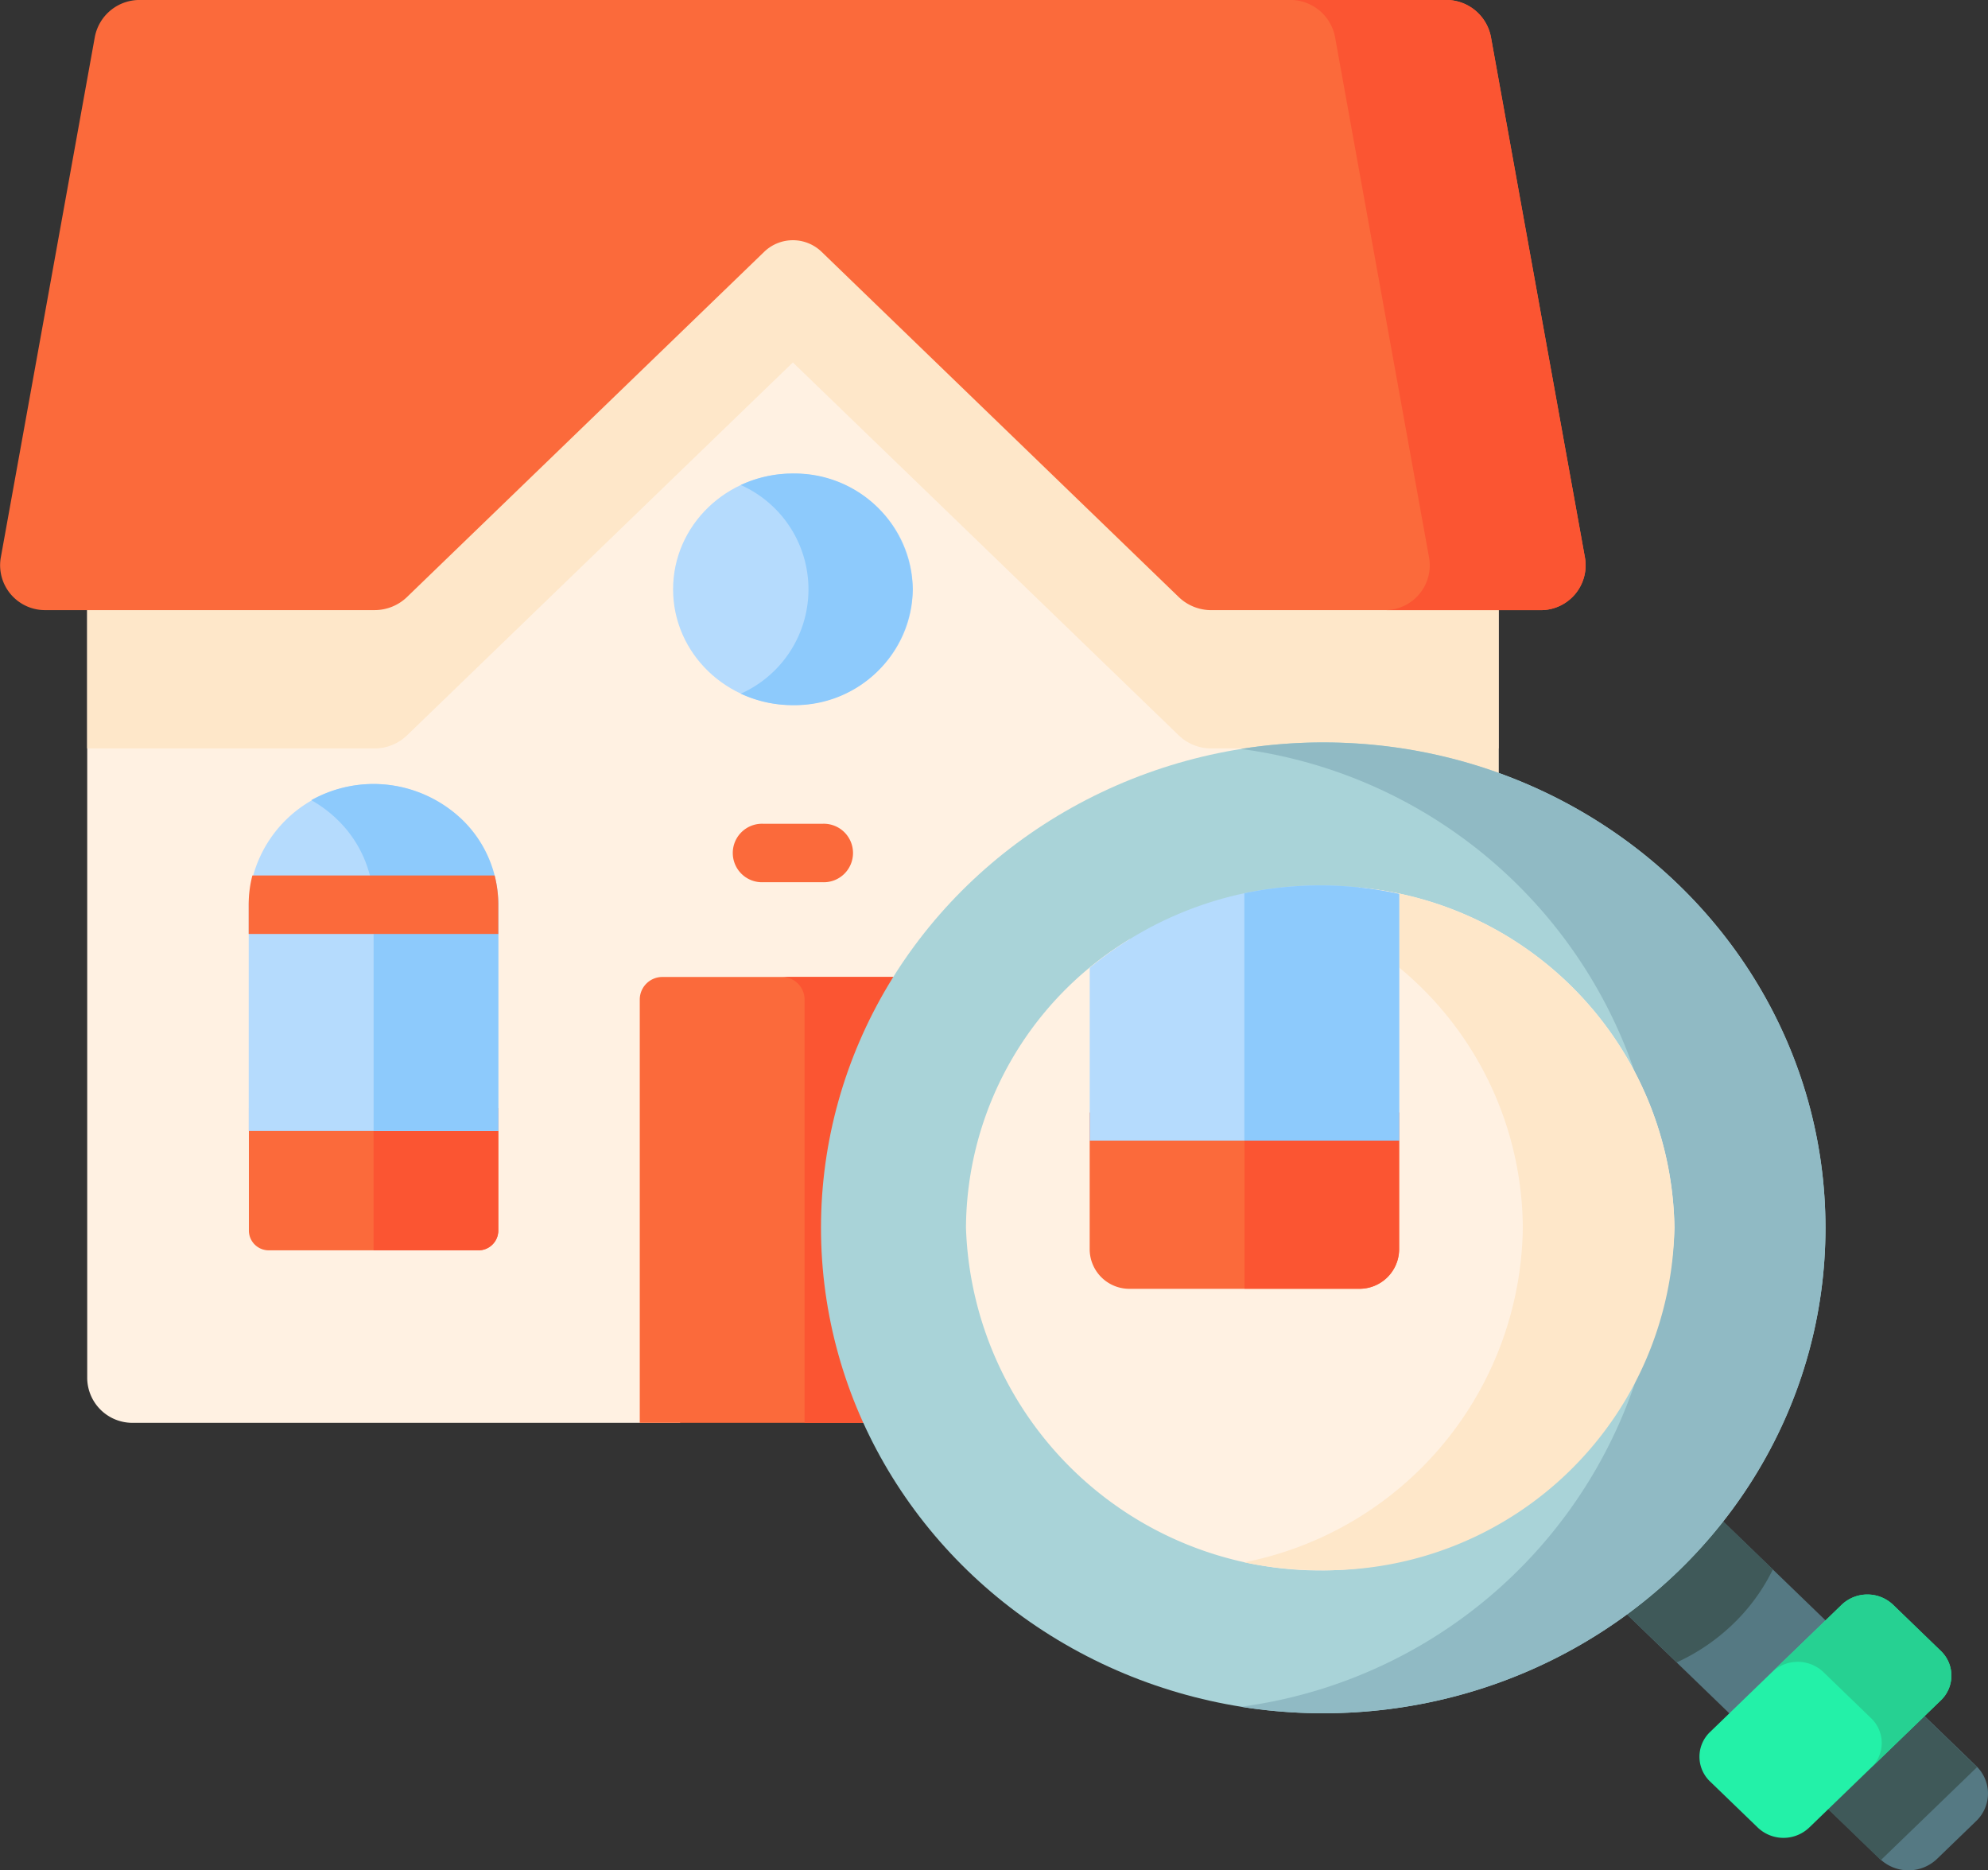 <svg id="Find_your_home" data-name="Find your home" xmlns="http://www.w3.org/2000/svg" width="69.341" height="65.22" viewBox="0 0 69.341 65.22">
  <rect x="0" y="0" width="69.341" height="65.22" fill="#333333" stroke="none"/>
  <g id="Group_486" data-name="Group 486" transform="translate(0)">
    <g id="Group_484" data-name="Group 484" transform="translate(0 0)">
      <g id="Group_478" data-name="Group 478" transform="translate(3.04 6.421)">
        <path id="Path_266" data-name="Path 266" d="M71.68,55.869V97.515a1.576,1.576,0,0,1-1.6,1.548H51V85.65a.787.787,0,0,0-.8-.774H43.933a.787.787,0,0,0-.8.774V99.063H24.052a1.576,1.576,0,0,1-1.6-1.548V55.869Z" transform="translate(-22.45 -55.869)" fill="#fff1e2"/>
        <path id="Path_267" data-name="Path 267" d="M342.587,55.87V97.516a1.575,1.575,0,0,1-1.6,1.548h-5.193a1.575,1.575,0,0,0,1.6-1.548V55.87Z" transform="translate(-293.357 -55.87)" fill="#fee7c9"/>
        <g id="Group_477" data-name="Group 477" transform="translate(5.634 32.222)">
          <path id="Path_268" data-name="Path 268" d="M72.756,302.1v4.281a.692.692,0,0,1-.7.68h-7.3a.692.692,0,0,1-.7-.68V302.1Z" transform="translate(-64.049 -302.104)" fill="#fb6a3b"/>
          <path id="Path_269" data-name="Path 269" d="M100.547,302.1v4.281a.692.692,0,0,1-.7.68h-3.65V302.1Z" transform="translate(-91.841 -302.104)" fill="#fb5532"/>
        </g>
        <path id="Path_270" data-name="Path 270" d="M175.456,282.689H164.775V267.917a.788.788,0,0,1,.8-.774h9.079a.788.788,0,0,1,.8.774v14.772Z" transform="translate(-145.5 -239.496)" fill="#fb6a3b"/>
        <path id="Path_271" data-name="Path 271" d="M207.033,267.919v14.772H202.1V267.919a.788.788,0,0,0-.8-.774h4.933A.788.788,0,0,1,207.033,267.919Z" transform="translate(-177.077 -239.498)" fill="#fb5532"/>
        <path id="Path_272" data-name="Path 272" d="M71.683,55.87V75.548H61.663a1.637,1.637,0,0,1-1.132-.453L47.068,62.087,33.606,75.095a1.636,1.636,0,0,1-1.132.453H22.453V55.87Z" transform="translate(-22.453 -55.87)" fill="#fee7c9"/>
      </g>
      <g id="Group_479" data-name="Group 479">
        <path id="Path_273" data-name="Path 273" d="M53.71,28.077H42.251a1.63,1.63,0,0,1-1.133-.453L28.651,15.576a1.442,1.442,0,0,0-1.99,0L14.193,27.623a1.631,1.631,0,0,1-1.133.453H1.6A1.565,1.565,0,0,1,.024,26.263L3.309,8.083A1.587,1.587,0,0,1,4.887,6.8H50.425A1.587,1.587,0,0,1,52,8.083l3.285,18.18a1.565,1.565,0,0,1-1.578,1.814Z" transform="translate(0 -6.801)" fill="#fb6a3b"/>
        <path id="Path_274" data-name="Path 274" d="M340.886,28.077h-5.439a1.564,1.564,0,0,0,1.578-1.814l-3.285-18.18A1.587,1.587,0,0,0,332.161,6.8H337.6a1.589,1.589,0,0,1,1.579,1.282l3.284,18.18A1.564,1.564,0,0,1,340.886,28.077Z" transform="translate(-287.176 -6.801)" fill="#fb5532"/>
      </g>
      <g id="Group_480" data-name="Group 480" transform="translate(23.477 16.512)">
        <ellipse id="Ellipse_296" data-name="Ellipse 296" cx="4.18" cy="4.038" rx="4.18" ry="4.038" transform="translate(0 0)" fill="#b5dbfd"/>
        <path id="Path_275" data-name="Path 275" d="M196.782,137.019a4.11,4.11,0,0,1-4.179,4.039,4.282,4.282,0,0,1-1.818-.4,3.984,3.984,0,0,0,0-7.276,4.283,4.283,0,0,1,1.818-.4A4.11,4.11,0,0,1,196.782,137.019Z" transform="translate(-188.423 -132.981)" fill="#8dcafc"/>
      </g>
      <g id="Group_483" data-name="Group 483" transform="translate(8.674 27.34)">
        <g id="Group_482" data-name="Group 482">
          <path id="Path_276" data-name="Path 276" d="M72.756,227.825H64.049v-7.89a4.356,4.356,0,0,1,8.707,0v7.89Z" transform="translate(-64.048 -215.728)" fill="#b5dbfd"/>
          <path id="Path_277" data-name="Path 277" d="M86.65,219.933v7.89H82.3v-7.89a4.125,4.125,0,0,0-1.275-2.975,4.34,4.34,0,0,0-.9-.669,4.472,4.472,0,0,1,5.255.669A4.125,4.125,0,0,1,86.65,219.933Z" transform="translate(-77.943 -215.727)" fill="#8dcafc"/>
          <g id="Group_481" data-name="Group 481" transform="translate(0 3.188)">
            <path id="Path_278" data-name="Path 278" d="M72.751,241.106v1.02H64.044v-1.02a4.059,4.059,0,0,1,.129-1.02h8.45A4.128,4.128,0,0,1,72.751,241.106Z" transform="translate(-64.044 -240.086)" fill="#fb6a3b"/>
          </g>
        </g>
      </g>
    </g>
    <g id="Group_485" data-name="Group 485" transform="translate(25.556 28.725)">
      <path id="Path_279" data-name="Path 279" d="M191.847,228.35h-2.09a1.02,1.02,0,1,1,0-2.039h2.09a1.02,1.02,0,1,1,0,2.039Z" transform="translate(-188.702 -226.311)" fill="#fb6a3b"/>
    </g>
  </g>
  <g id="Group_500" data-name="Group 500" transform="translate(28.636 25.889)">
    <g id="Group_499" data-name="Group 499">
      <g id="Group_498" data-name="Group 498">
        <g id="Group_497" data-name="Group 497">
          <g id="Group_496" data-name="Group 496">
            <g id="Group_495" data-name="Group 495">
              <g id="Group_494" data-name="Group 494">
                <g id="Group_488" data-name="Group 488" transform="translate(27.13 26.216)">
                  <path id="Path_280" data-name="Path 280" d="M424.932,416.377l-1.366,1.32a1.442,1.442,0,0,1-1.99,0l-9.806-9.475,3.356-3.241,9.806,9.474A1.327,1.327,0,0,1,424.932,416.377Z" transform="translate(-411.77 -404.98)" fill="#557983"/>
                  <path id="Path_281" data-name="Path 281" d="M0,0,4.666.08l.074,4.3L.074,4.3Z" transform="translate(6.744 9.771) rotate(-45)" fill="#3f5959"/>
                  <path id="Path_282" data-name="Path 282" d="M417.844,407.6a6.729,6.729,0,0,1-1.385,1.9,7.051,7.051,0,0,1-1.967,1.341l-2.72-2.628,3.354-3.241Z" transform="translate(-411.773 -404.978)" fill="#3f5959"/>
                  <g id="Group_487" data-name="Group 487" transform="translate(3.512 3.494)">
                    <path id="Path_283" data-name="Path 283" d="M446.121,435.375l-4.593,4.438a1.3,1.3,0,0,1-1.787,0l-1.667-1.61a1.192,1.192,0,0,1,0-1.727l4.593-4.438a1.3,1.3,0,0,1,1.787,0l1.666,1.61A1.192,1.192,0,0,1,446.121,435.375Z" transform="translate(-437.705 -431.68)" fill="#23f1a8"/>
                    <path id="Path_284" data-name="Path 284" d="M460.625,432.038l1.666,1.61a1.192,1.192,0,0,1,0,1.727l-2.43,2.348a1.192,1.192,0,0,0,0-1.727l-1.666-1.61a1.3,1.3,0,0,0-1.787,0l2.43-2.348A1.3,1.3,0,0,1,460.625,432.038Z" transform="translate(-453.875 -431.68)" fill="#26d192"/>
                  </g>
                </g>
                <g id="Group_493" data-name="Group 493">
                  <ellipse id="Ellipse_297" data-name="Ellipse 297" cx="17.518" cy="16.927" rx="17.518" ry="16.927" transform="translate(0 0)" fill="#a9d3d8"/>
                  <path id="Path_285" data-name="Path 285" d="M339.968,221.571c0,9.348-7.843,16.926-17.518,16.926a18.287,18.287,0,0,1-2.874-.227,16.845,16.845,0,0,0,0-33.4,18.289,18.289,0,0,1,2.874-.227C332.126,204.643,339.968,212.221,339.968,221.571Z" transform="translate(-304.932 -204.643)" fill="#90bac4"/>
                  <g id="Group_492" data-name="Group 492" transform="translate(5.057 4.987)">
                    <path id="Path_286" data-name="Path 286" d="M273.494,255.164a12.363,12.363,0,0,1-24.712,0,11.842,11.842,0,0,1,5.723-10.075v9.482a1.384,1.384,0,0,0,1.407,1.359h5.166a1.383,1.383,0,0,0,1.407-1.359V243.295a12.1,12.1,0,0,1,11.009,11.869Z" transform="translate(-248.782 -243.224)" fill="#fff1e2"/>
                    <path id="Path_287" data-name="Path 287" d="M335.5,255.174a12.153,12.153,0,0,1-12.355,11.938,12.813,12.813,0,0,1-2.644-.275,12.044,12.044,0,0,0,9.711-11.664,11.84,11.84,0,0,0-5.72-10.073v-1.794A12.1,12.1,0,0,1,335.5,255.174Z" transform="translate(-310.79 -243.234)" fill="#fee7c9"/>
                    <g id="Group_491" data-name="Group 491" transform="translate(4.316)">
                      <g id="Group_489" data-name="Group 489" transform="translate(0 7.917)">
                        <path id="Path_288" data-name="Path 288" d="M291.449,303.254v4.79a1.384,1.384,0,0,1-1.407,1.359h-7.981a1.384,1.384,0,0,1-1.407-1.359v-4.79Z" transform="translate(-280.655 -303.254)" fill="#fb6a3b"/>
                        <path id="Path_289" data-name="Path 289" d="M325.9,303.254v4.79A1.384,1.384,0,0,1,324.5,309.4h-3.99v-6.149Z" transform="translate(-315.11 -303.254)" fill="#fb5532"/>
                      </g>
                      <g id="Group_490" data-name="Group 490">
                        <path id="Path_290" data-name="Path 290" d="M291.447,243.054v8.6H280.653V245.63a12.562,12.562,0,0,1,8.041-2.874A12.819,12.819,0,0,1,291.447,243.054Z" transform="translate(-280.653 -242.756)" fill="#b5dbfd"/>
                        <path id="Path_291" data-name="Path 291" d="M325.9,243.055v8.6h-5.4v-8.625a12.875,12.875,0,0,1,5.4.023Z" transform="translate(-315.106 -242.757)" fill="#8dcafc"/>
                      </g>
                    </g>
                  </g>
                </g>
              </g>
            </g>
          </g>
        </g>
      </g>
    </g>
  </g>
</svg>
